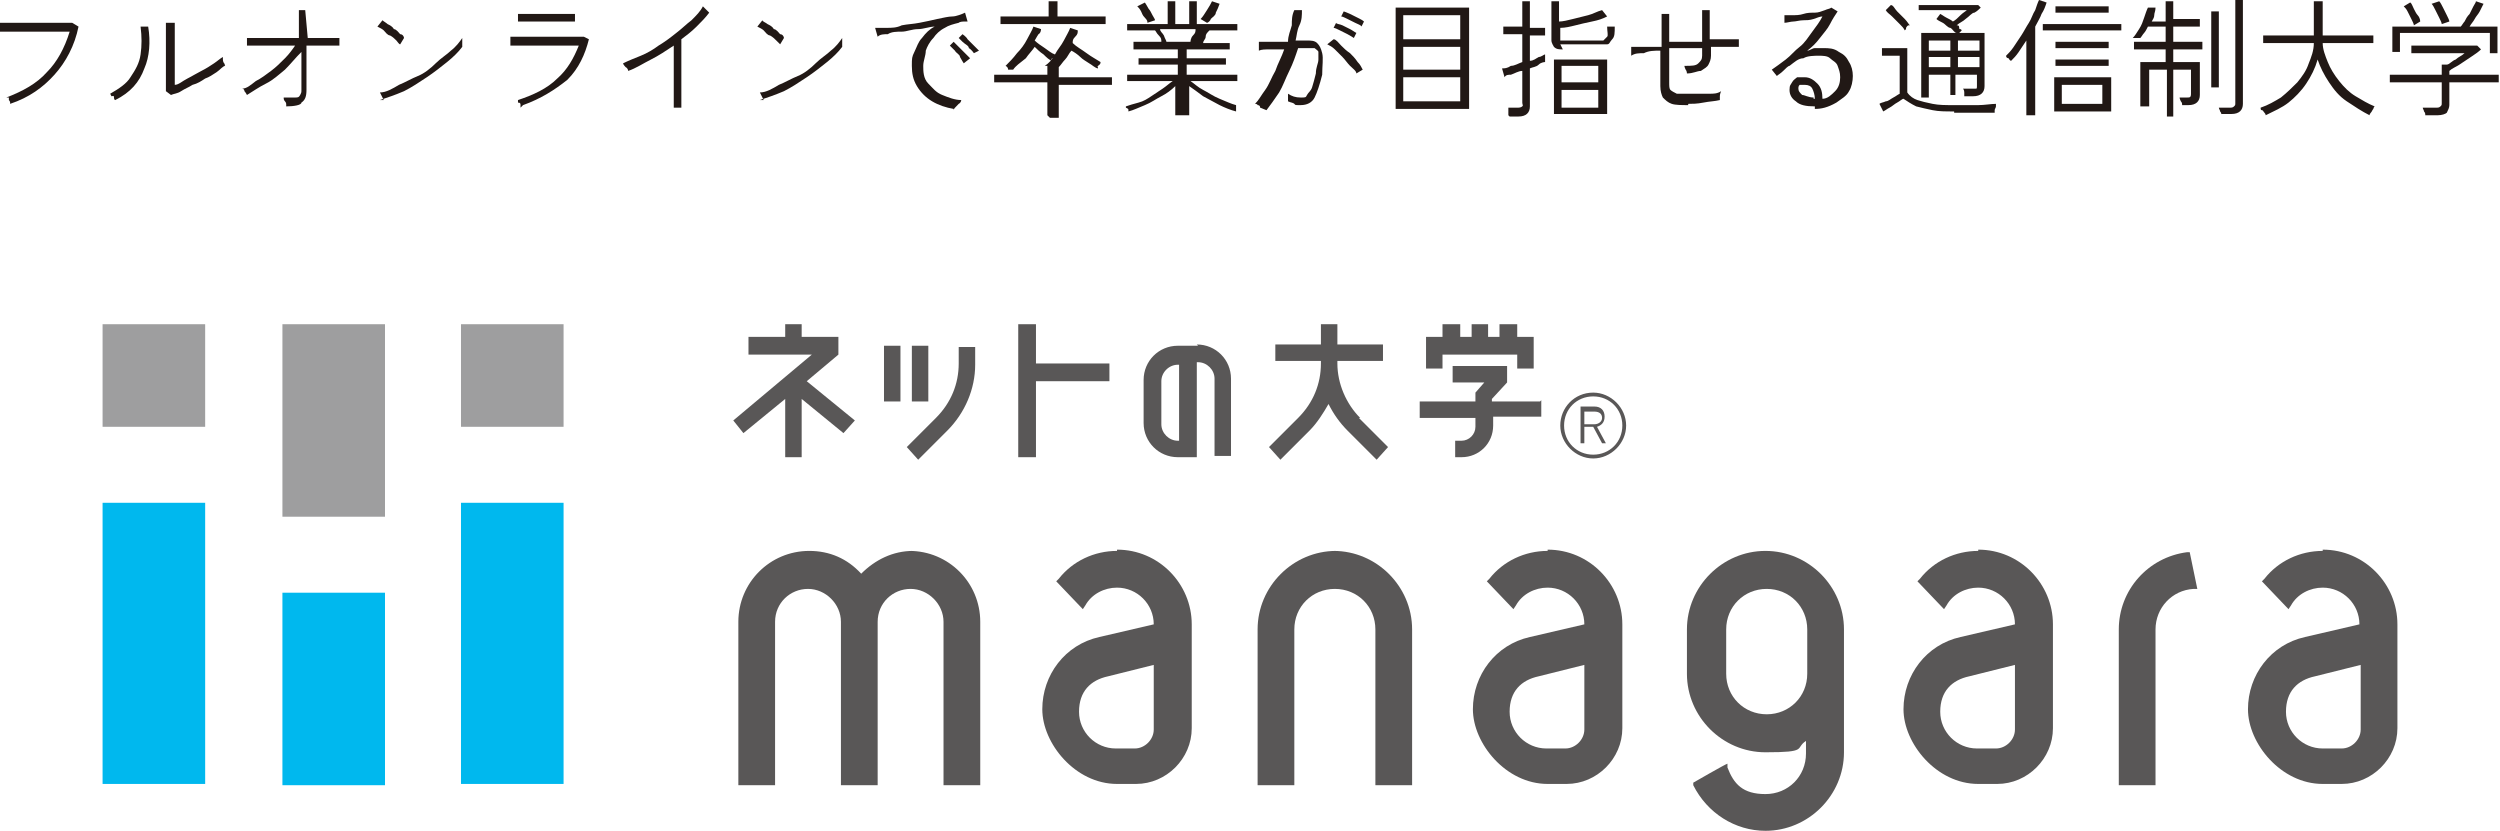 <?xml version="1.0" encoding="UTF-8"?>
<svg xmlns="http://www.w3.org/2000/svg" version="1.1" viewBox="0 0 197.4 65.6">
  <defs>
    <style>
      .cls-1 {
        fill: #211815;
      }

      .cls-2 {
        fill: #00b8ee;
      }

      .cls-3 {
        fill: #9e9e9f;
      }

      .cls-4 {
        fill: #595757;
      }
    </style>
  </defs>
  <!-- Generator: Adobe Illustrator 28.7.2, SVG Export Plug-In . SVG Version: 1.2.0 Build 154)  -->
  <g>
    <g id="_レイヤー_1" data-name="レイヤー_1">
      <g>
        <path class="cls-1" d="M.8,8.1s0-.1-.1-.2c0,0,0-.1,0-.2q-.1,0-.2,0c1.3-.5,2.4-1.1,3.2-2,.8-.8,1.4-1.9,1.8-3.2H0v-.7h5.7l.5.3c-.3,1.5-1,2.8-1.9,3.8-.9,1-2,1.8-3.5,2.3Z"/>
        <path class="cls-1" d="M9.1,7.9s-.1,0-.1-.2-.1-.1-.2-.1c0,0-.1-.2-.1-.2.7-.4,1.3-.8,1.6-1.3.4-.6.7-1.1.8-1.8.1-.7.1-1.4,0-2.2h.6c.2,1.2.1,2.4-.3,3.3-.4,1.1-1.1,1.9-2.3,2.5ZM13.5,7.5l-.4-.3V1.8h.7v4.9c.3,0,.6-.3,1-.5s.7-.4,1.1-.6.7-.4,1-.6c.3-.2.5-.4.7-.5v.2c0,0,0,.2.1.3s0,.2.1.2c-.2,0-.4.3-.7.5-.3.2-.6.4-.9.5-.3.2-.6.4-1,.5-.3.2-.6.3-.9.5s-.6.2-.8.3Z"/>
        <path class="cls-1" d="M22.6,8.3c0-.1,0-.2-.1-.3s-.1-.2-.1-.3h.9c.2,0,.3,0,.4-.2s.1-.2.1-.4v-3c-.5.5-.8.9-1.3,1.4-.5.4-.9.8-1.5,1.1s-1,.6-1.5.9c0,0-.1-.2-.2-.3,0,0,0-.2-.2-.2.4,0,.7-.3,1.1-.6.4-.2.8-.5,1.2-.8.4-.3.7-.6,1.1-1,.3-.3.6-.7.8-1h-3.8v-.6h4.1V.8c-.1,0,.5,0,.5,0l.2,2.2c.6,0,1.1,0,1.5,0h1v.6h-2.6v3.5c0,.5-.1.8-.4,1,0,.2-.6.3-1.2.3Z"/>
        <path class="cls-1" d="M31.6,3.5c-.1,0-.2-.2-.3-.3s-.3-.3-.5-.4c-.2,0-.4-.3-.5-.4s-.3-.2-.5-.3l.4-.5c.1.1.3.2.4.3.2.1.4.2.5.4.2,0,.4.3.5.4.2,0,.3.2.3.3l-.3.5ZM30.3,7.9l-.3-.6c.5,0,1-.3,1.5-.6.5-.2,1-.5,1.5-.7s1-.6,1.4-1,.9-.7,1.2-1c.4-.3.7-.7.9-1,0,0,0,0,0,.2,0,0,0,.2,0,.3s0,.2,0,.2c-.3.4-.7.8-1.2,1.2s-1,.8-1.6,1.2-1.2.8-1.8,1.1c-.7.3-1.3.5-1.9.7Z"/>
        <path class="cls-1" d="M41.1,8.5s0-.1,0-.2,0-.2-.2-.2c0-.1,0-.1,0-.2,1.2-.4,2.3-.9,3.1-1.7.8-.7,1.3-1.6,1.7-2.6-.3,0-.6,0-1,0-.4,0-.8,0-1.3,0-.4,0-.9,0-1.3,0h-1.8v-.7h4.2c.4,0,.7,0,1,0h.6l.4.2c-.3,1.2-.8,2.3-1.7,3.2-1,.8-2.1,1.5-3.5,2ZM40.9,1.7v-.6h4.5v.6h-4.5Z"/>
        <path class="cls-1" d="M53.2,8.5V3.6c-.6.4-1.2.8-1.8,1.1-.6.3-1.2.7-1.8.9,0,0,0-.2-.2-.3,0,0-.2-.2-.2-.3.4-.2.9-.4,1.4-.6s1-.5,1.4-.8c.5-.3.9-.6,1.4-1,.4-.3.8-.7,1.2-1,.4-.4.7-.7.9-1.1l.5.5c-.3.4-.6.7-1,1.1s-.8.7-1.2,1v5.4h-.6Z"/>
        <path class="cls-1" d="M61.6,3.5c0,0-.2-.2-.3-.3s-.3-.3-.5-.4c-.2,0-.4-.3-.5-.4s-.3-.2-.5-.3l.4-.5c0,.1.3.2.4.3.2.1.4.2.5.4.2,0,.4.3.5.4.2,0,.3.2.3.3l-.3.5ZM60.3,7.9l-.3-.6c.5,0,1-.3,1.5-.6.5-.2,1-.5,1.5-.7s1-.6,1.4-1,.9-.7,1.2-1c.4-.3.7-.7.9-1,0,0,0,0,0,.2,0,0,0,.2,0,.3s0,.2,0,.2c-.3.4-.7.8-1.2,1.2s-1,.8-1.6,1.2-1.2.8-1.8,1.1c-.7.3-1.3.5-1.9.7Z"/>
        <path class="cls-1" d="M75.3,8.6c-.6-.1-1.2-.3-1.7-.6s-.9-.7-1.2-1.2c-.3-.5-.4-1-.4-1.6s0-.7.2-1.1.3-.8.6-1.1c.3-.4.6-.7,1-.9-.4,0-.9.2-1.3.2-.5,0-.9.2-1.3.2-.4,0-.8,0-1.1.2-.3,0-.6,0-.8.2l-.2-.7c.2,0,.5,0,.9,0s.8,0,1.2-.2c.5-.1.9-.1,1.4-.2s1-.2,1.4-.3c.5-.1.9-.2,1.2-.2s.8-.2,1-.3l.2.7h-.3c0,0-.3,0-.4.1-.4.1-.8.2-1.1.4-.4.2-.7.5-.9.8-.3.3-.5.7-.6,1,0,.4-.2.8-.2,1.2s0,1,.4,1.4.6.7,1.1.9,1,.4,1.5.4c0,0,0,.2-.2.3-.3.3-.4.4-.4.5ZM76.1,5c0,0-.2-.3-.3-.5,0-.2-.3-.3-.4-.5-.2-.2-.3-.3-.4-.4l.3-.3c0,0,.2.2.4.4.2.2.3.3.5.5s.3.3.4.4l-.5.4ZM76.9,4.2c0,0-.2-.3-.4-.4,0-.2-.3-.3-.5-.5,0,0-.2-.2-.3-.3l.3-.3c0,0,.3.2.4.4.2.2.3.3.5.5s.3.3.4.4l-.4.2Z"/>
        <path class="cls-1" d="M82.7,9.1v-2.6h-4.2v-.6h4.2v-.7q0,0-.2,0c.3-.2.6-.5.8-.9s.5-.7.7-1.1c.2-.4.4-.7.5-1l.6.2c0,.2,0,.3-.2.5s-.2.3-.2.5c.3.3.7.5,1.1.8.4.3.8.5,1.1.7h0c0,.2-.1.2-.2.3s0,0,0,.2c-.2,0-.5-.3-.7-.4-.3-.2-.5-.3-.7-.5s-.5-.4-.7-.5c-.2.2-.3.5-.5.7s-.3.4-.5.6v.8h4.2v.6h-4.2v2.6h-.7ZM79,1.9v-.6h3.8V.1h.7v1.2h3.8v.6s-8.3,0-8.3,0ZM79.6,5.5h0q0-.2-.2-.3h0c.3-.3.6-.6.9-1,.3-.3.6-.7.8-1.1.2-.4.4-.7.5-1l.6.2c0,0,0,.3-.2.4,0,0-.2.3-.3.5.2.2.5.4.8.6.3.2.5.4.8.5h0q0,.2-.2.3t0,.2c-.2,0-.5-.3-.7-.5-.3-.2-.5-.4-.7-.6-.2.3-.5.6-.7.9-.5.4-.8.6-1,.9Z"/>
        <path class="cls-1" d="M92.8,9.1v-2.3c-.3.3-.7.6-1.1.8s-.8.5-1.3.7-.9.4-1.3.5c0,0,0-.1,0-.1,0-.1,0-.1-.2-.2,0-.1,0-.1,0-.1.3-.1.6-.2,1-.3s.7-.3,1-.5c.3-.2.6-.4.9-.6s.5-.4.8-.6h-3.6v-.5h4v-.8h-3.1v-.5h3.1v-.7h-3.5v-.6h2.2c0-.2,0-.3-.2-.5s-.2-.3-.3-.4h-2.2v-.5h3.2V.1h.6v1.8h1.1V.1h.6v1.8h3.2v.5h-2.2c-.2.2-.3.3-.3.5,0,.2-.2.3-.2.5h2.1v.5h-3.4v.7h3.1v.5h-3.1v.8h4v.5h-3.7c.3.2.6.5,1,.7s.8.5,1.3.7.9.4,1.3.5h0c0,.2,0,.3,0,.3,0,.1,0,.1,0,.2-.4-.1-.9-.3-1.3-.5s-.9-.5-1.3-.7c-.4-.3-.8-.6-1.1-.8v2.3s-.6,0-.6,0ZM90.6,1.8c0-.1,0-.2-.2-.4s-.2-.3-.3-.5-.2-.3-.3-.4l.6-.3c0,0,.2.3.3.5.1.1.2.3.3.5s.2.3.2.4l-.6.2ZM92.1,3.3h1.9c0,0,0-.3.2-.5s.2-.3.2-.5h-2.8c0,.2.2.3.3.5.1.3.2.4.2.5ZM95.3,1.8l-.5-.3c.2-.2.3-.4.5-.7s.3-.5.4-.7l.6.2c-.1.3-.2.5-.3.7,0,.2-.2.3-.4.5,0,.1-.2.3-.3.3Z"/>
        <path class="cls-1" d="M99.5,8.5h0q0-.2-.2-.2c0,0,0-.1-.2-.1.3-.3.5-.7.8-1.1s.5-1,.8-1.5c.2-.6.5-1.1.7-1.7-.4,0-.7,0-1.1,0-.4,0-.7,0-.9.1v-.2c0,0,0-.2,0-.3s0,0,0-.2c.3,0,.6,0,1,0,.4,0,.9,0,1.3,0,0-.5.2-.9.3-1.3,0-.4,0-.8.2-1.2h.6c0,.4,0,.8-.2,1.2s-.2.8-.3,1.2h.9c.3,0,.6,0,.8.2.2.2.3.4.4.8s0,1,0,1.7c-.2.8-.4,1.4-.6,1.8-.2.4-.6.6-1.1.6s-.4,0-.5-.1-.3-.1-.5-.2v-.6c.3.2.6.3,1,.3s.4,0,.5-.2.3-.3.4-.6.2-.7.3-1.1c0-.5.2-.8.2-1.1s0-.5,0-.6-.2-.2-.3-.3c0,0-.2,0-.4,0h-.9c-.2.6-.4,1.2-.7,1.8-.3.6-.5,1.2-.8,1.7-.4.6-.7,1-1,1.4ZM107.1,5.8c0-.2-.3-.4-.5-.6s-.4-.5-.6-.7-.4-.4-.6-.6c-.2-.2-.4-.3-.6-.4l.5-.4c.2,0,.4.3.6.5s.4.4.7.6c.2.2.4.4.6.7.2.2.3.4.4.6l-.5.3ZM106.9,3c0,0-.3-.2-.5-.3s-.4-.2-.6-.3-.4-.2-.5-.2l.2-.4c0,.1.3.1.5.2s.4.2.6.3.3.2.5.3l-.2.4ZM107.5,2.1c0-.1-.3-.2-.5-.3-.2-.1-.4-.2-.6-.3-.2-.1-.4-.2-.5-.2l.2-.4c0,0,.3.1.5.2s.4.2.6.3.4.2.5.3l-.2.4Z"/>
        <path class="cls-1" d="M110.2,8.6V.6h5.8v8h-5.8ZM110.8,3.1h4.5v-1.9h-4.5v1.9ZM110.8,5.5h4.5v-1.8h-4.5v1.8ZM110.8,8h4.5v-1.9h-4.5v1.9Z"/>
        <path class="cls-1" d="M119.1,9.1c0-.1,0-.2,0-.3s0-.2,0-.3h.8c0,0,.2,0,.3-.1s0-.1,0-.3v-2.5c-.3,0-.6.2-.9.3-.2,0-.4,0-.5.2l-.2-.7c.2,0,.4,0,.7-.2.3,0,.6-.2.9-.3v-2.2h-1.5v-.6h1.5V.1h.6v2.1h1.2v.6h-1.2v2c.3,0,.5-.2.7-.3.2,0,.4-.2.5-.2v.6c0,0-.3,0-.5.2s-.5.2-.7.3v3c0,.5-.3.8-.9.8h-.7ZM123.4,3.9c-.3,0-.5,0-.7-.2,0,0-.2-.3-.2-.5V.1h.6v1.6c.3,0,.7-.1,1.1-.2s.8-.2,1.2-.3c.4-.1.7-.3,1.1-.4l.4.5c-.4.2-.7.3-1.2.4s-.9.2-1.3.3-.8.2-1.2.2v.8c0,0,0,.2,0,.2,0,0,.2,0,.3,0h2.6c.2,0,.3,0,.5,0,0,0,.2-.2.3-.3s0-.4,0-.8c0,0,.2,0,.3,0s.2,0,.3,0c0,.5,0,.8-.2,1s-.2.4-.4.4c-.2,0-.4,0-.7,0h-3ZM122.7,9v-4.3h4.2v4.3h-4.2ZM123.3,6.5h2.9v-1.3h-2.9v1.3ZM123.3,8.5h2.9v-1.4h-2.9v1.4Z"/>
        <path class="cls-1" d="M133.3,8.3c-.5,0-1,0-1.3-.1s-.5-.3-.7-.5c-.1-.2-.2-.5-.2-.9v-2.8c-.5,0-.9,0-1.3.2-.4,0-.7,0-1,.2v-.7c.2,0,.5,0,1,0s.9,0,1.4,0V1.1h.6v2.2c.4,0,.9,0,1.3,0s.9,0,1.3,0V.8h.6v2.3c.5,0,.9,0,1.3,0h1v.6h-2.2v.7c0,.3-.1.5-.2.7s-.3.3-.6.5c-.3,0-.6.2-1.1.2,0,0,0-.2-.1-.3,0,0-.1-.2-.1-.3.6,0,.9,0,1.1-.2s.3-.3.3-.6v-.6c-.4,0-.9,0-1.3,0s-.9,0-1.3,0v2.7c0,.3,0,.5.1.6s.3.2.5.3c.2,0,.5,0,.9,0h.8c.3,0,.6,0,.9,0s.6,0,.9-.2c0,0-.1.2-.1.4v.3c-.4.1-.8.1-1.3.2-.5.1-.9.1-1.2.1Z"/>
        <path class="cls-1" d="M143.3,8.4c-.7,0-1.2-.1-1.5-.4-.3-.2-.5-.5-.5-.9s.1-.4.2-.6.3-.3.4-.4c.2,0,.4,0,.6,0,.4,0,.7.2,1,.5s.4.7.4,1.2c.4,0,.7-.3,1-.6.3-.3.4-.7.4-1.1s-.1-.6-.2-.9-.4-.4-.6-.6-.6-.2-.9-.2-.9,0-1.2.2c-.4,0-.7.3-1.1.6-.1,0-.3.2-.5.4-.2.2-.4.3-.5.4l-.4-.5c.3-.2.7-.5,1.1-.8s.7-.7,1.1-1,.7-.8,1-1.2c.3-.4.6-.8.8-1.2-.2,0-.4.1-.7.2s-.6.1-.8.1c-.3,0-.6.1-.8.1s-.5.1-.7.1v-.6h.6c.3,0,.6,0,.9-.1s.6-.1.9-.1.5-.1.8-.2c.2-.1.4-.1.5-.2l.5.3c-.2.3-.4.6-.6,1s-.5.7-.8,1.1-.6.7-1,1c.2,0,.4-.2.6-.2.2,0,.5,0,.7,0,.4,0,.8,0,1.2.3.4.2.6.4.8.8.2.3.3.7.3,1.1s-.1.9-.3,1.2c-.2.4-.6.6-1,.9-.7.4-1.2.5-1.7.5ZM143.2,7.8h.1c0-.3-.1-.6-.2-.8s-.3-.3-.6-.3-.3,0-.4,0c-.1.1-.1.2-.1.3,0,.2.1.3.3.5.2,0,.5.2.9.2Z"/>
        <path class="cls-1" d="M154.3,8.8c-.7,0-1.2,0-1.7-.1s-.9-.2-1.3-.3c-.4-.2-.7-.4-1-.6-.1,0-.3.2-.5.3-.2.1-.4.3-.6.4-.2.1-.3.2-.5.3l-.3-.6c.1-.1.3-.1.5-.2.2,0,.4-.2.6-.3s.3-.2.5-.3v-3h-1.4v-.6h2v3.5c.2.3.5.5.8.6s.7.2,1.2.3c.5.1,1,.1,1.7.1h1.9c.5,0,1-.1,1.4-.1v.2c0,.1-.1.2-.1.3v.2h-1.9c-.5,0-.9,0-1.3,0ZM150.4,2.4c-.1-.2-.2-.3-.4-.5s-.4-.4-.6-.6c-.2-.2-.4-.3-.5-.5l.4-.4c.2,0,.3.3.5.5s.4.4.6.6c.2.2.3.4.4.5,0,0-.1,0-.1,0s-.1,0-.2.2c0,0,0,.1,0,.1ZM151.7,7.6V2.6h2.8c-.2,0-.3-.3-.5-.4-.2,0-.4-.3-.6-.4-.2-.1-.4-.2-.5-.3l.3-.4c.2.1.3.2.5.3s.4.2.5.3c.2-.1.4-.3.6-.5.2-.2.4-.3.5-.4h-3.8v-.4h4.7l.2.2c-.1.1-.3.3-.5.4-.2,0-.4.3-.7.5-.2.2-.5.3-.7.5.1,0,.2,0,.2.2s.1,0,.2.2l-.2.2h2v4.2c0,.5-.3.8-.9.8h-.7v-.3c0,0,0-.2-.1-.3h.7c.1,0,.2,0,.3,0s.1,0,.1-.3v-.8h-1.7v1.6h-.4v-1.6h-1.7v1.8s-.6,0-.6,0ZM152.3,4h1.7v-.8h-1.7v.8ZM152.3,5.3h1.7v-.8h-1.7v.8ZM154.6,4h1.7v-.8h-1.7v.8ZM154.6,5.3h1.7v-.8h-1.7v.8Z"/>
        <path class="cls-1" d="M160,9.1V3.2c-.2.3-.4.6-.6.9-.2.3-.4.5-.6.7q-.1,0-.2-.2c0,0-.2,0-.2-.2.2-.2.4-.4.6-.7.2-.3.4-.6.6-.9.2-.3.4-.7.6-1,.2-.3.3-.7.5-1,.1-.3.2-.6.3-.8l.6.2c-.1.3-.2.6-.4.9-.1.3-.3.6-.5,1v7h-.7ZM161.3,2.4v-.5h6.2v.5h-6.2ZM162.2,8.8v-2.7h4.5v2.7h-4.5ZM162.3,1v-.5h4.2v.5h-4.2ZM162.3,3.8v-.5h4.2v.5h-4.2ZM162.3,5.3v-.6h4.2v.5h-4.2ZM162.8,8.2h3.2v-1.5h-3.2v1.5Z"/>
        <path class="cls-1" d="M171.1,9.1v-3.6h-1.4v2.9h-.7v-3.5h2v-1h-2.5v-.6h2.5v-1.2h-1.4c-.1.2-.2.4-.3.5s-.2.3-.3.4c0,0-.1,0-.2,0s-.1,0-.2,0-.1,0-.2,0c.2-.2.3-.4.5-.7s.3-.6.4-.9.2-.6.3-.8h.6c0,.3-.1.4-.1.6s-.1.3-.2.5h1.1V.1h.6v1.4h2.1v.6h-2.1v1.2h2.3v.6h-2.3v1h2.1v2.6c0,.5-.3.8-.9.8h-.5c0-.1,0-.2-.1-.3,0,0-.1-.2-.1-.3h.6c.2,0,.3,0,.3-.3v-1.9h-1.4v3.7h-.5ZM174.6,6.9V.9h.6v6h-.6ZM175.4,9.1c0-.1,0-.2-.1-.3,0-.1-.1-.2-.1-.3h.9c.1,0,.2,0,.3-.1s.1-.1.1-.3V0h.6v8.2c0,.5-.3.8-.9.8,0,0-.8,0-.8,0Z"/>
        <path class="cls-1" d="M178.9,9.1s0-.1-.1-.2-.1-.2-.2-.2-.1-.1-.1-.2c.6-.2,1.1-.5,1.6-.8.5-.4.9-.8,1.3-1.2.4-.5.7-.9.9-1.5.2-.5.4-1,.4-1.6h-4v-.6h4V.1h.7v2.7h4v.6h-4c0,.5.2,1,.4,1.5s.5,1,.9,1.5.8.9,1.3,1.2,1,.6,1.5.8c0,0-.1.1-.1.2-.1.1-.1.2-.2.3q-.1.1-.1.2c-.6-.3-1.2-.7-1.8-1.1s-1-.9-1.4-1.5-.7-1.2-.9-1.8c-.2.7-.5,1.3-.9,1.9s-.9,1.1-1.4,1.5-1.2.7-1.8,1Z"/>
        <path class="cls-1" d="M191.5,9.1c0-.1,0-.2-.1-.3,0-.1-.1-.2-.1-.3h1.1c.1,0,.2,0,.3-.1s.1-.1.1-.3v-1.6h-4.1v-.6h4.1v-.8h.4c.2,0,.4-.3.7-.4.2-.2.5-.3.7-.5h-4.2v-.6h5.2l.3.3c-.2.2-.5.4-.8.6s-.6.4-.9.6c-.3.2-.6.3-.8.5v.3h3.9v.6h-3.9v1.8c0,.2-.1.4-.2.6-.1.1-.4.2-.7.2h-1ZM188.9,4.2v-2.1h5.4c.1-.1.2-.3.3-.4.1-.2.2-.4.4-.6.1-.2.2-.4.3-.6.1-.2.2-.3.2-.4l.6.2c-.1.2-.2.4-.3.6s-.3.4-.4.6c-.1.2-.3.4-.4.6h2.2v2.1h-.6v-1.6h-7.1v1.5h-.6ZM190.6,2c0-.1-.1-.3-.2-.5-.1-.2-.2-.4-.3-.6-.1-.2-.2-.3-.3-.4l.5-.3c.1,0,.2.3.3.5.1.2.2.4.3.5s.2.3.2.5l-.5.3ZM192.8,1.9c0-.1-.1-.3-.2-.5-.1-.2-.2-.4-.3-.6-.1-.2-.2-.4-.3-.5l.6-.2c.1.1.2.3.3.5s.2.4.3.6.2.4.2.5l-.6.2Z"/>
      </g>
      <g>
        <g>
          <g>
            <g>
              <polygon class="cls-4" points="113.9 28 119.8 28 119.8 29.1 121.1 29.1 121.1 28 121.1 26.6 119.8 26.6 119.8 26.6 119.8 25.6 118.4 25.6 118.4 26.6 117.5 26.6 117.5 25.6 116.2 25.6 116.2 26.6 115.3 26.6 115.3 25.6 113.9 25.6 113.9 26.6 113.9 26.6 112.6 26.6 112.6 28 112.6 29.1 113.9 29.1 113.9 28"/>
              <path class="cls-4" d="M121.6,31.7h-3.8v-.2l1.2-1.3v-1.3h-4.3v1.3h2.5l-.7.8v.7h-4.4v1.3h4.4v.7c0,.6-.5,1.1-1.1,1.1h0s-.5,0-.5,0v1.3h.5c1.4,0,2.5-1.1,2.5-2.5v-.7h3.8v-1.3Z"/>
            </g>
            <path class="cls-4" d="M107.4,33c-1.1-1.1-1.8-2.7-1.8-4.3v-.2h3.6v-1.3h-3.6v-1.6h-1.3v1.6h-3.6v1.3h3.6v.2c0,1.6-.6,3.1-1.8,4.3l-2.3,2.3.9,1,2.3-2.3c.6-.6,1.1-1.4,1.5-2.1.4.8.9,1.5,1.5,2.1l2.3,2.3.9-1-2.3-2.3Z"/>
            <path class="cls-4" d="M75.7,28.7c0,1.6-.6,3.1-1.8,4.3l-2.3,2.3.9,1,2.3-2.3c1.4-1.4,2.2-3.3,2.2-5.2v-1.4h-1.3v1.4Z"/>
            <rect class="cls-4" x="69.8" y="27.3" width="1.3" height="4.4"/>
            <rect class="cls-4" x="72" y="27.3" width="1.3" height="4.4"/>
            <polygon class="cls-4" points="81.8 25.6 80.4 25.6 80.4 36.1 81.8 36.1 81.8 30.1 87.6 30.1 87.6 28.7 81.8 28.7 81.8 25.6"/>
            <path class="cls-4" d="M94.6,27.3h-1.6c-1.5,0-2.7,1.2-2.7,2.7v3.4c0,1.5,1.2,2.7,2.7,2.7h1.5v-7.5h.1c.7,0,1.3.6,1.3,1.3v6.1h1.3v-6.1c0-1.5-1.2-2.7-2.7-2.7ZM93.1,34.8h-.1c-.7,0-1.3-.6-1.3-1.3v-3.4c0-.7.6-1.3,1.3-1.3h.1v6.1Z"/>
            <polygon class="cls-4" points="66.2 28 66.2 26.6 63.3 26.6 63.3 25.6 62 25.6 62 26.6 59.1 26.6 59.1 28 64.1 28 57.9 33.2 58.7 34.2 62 31.5 62 36.1 63.3 36.1 63.3 31.5 66.6 34.2 67.5 33.2 63.7 30.1 66.2 28"/>
          </g>
          <g>
            <path class="cls-4" d="M126.5,35l-.7-1.3h-.7v1.3h-.3v-2.9h1.1c.5,0,.8.3.8.8s-.3.7-.6.8l.7,1.3h-.4ZM125.9,32.5h-.8v1h.8c.3,0,.6-.2.6-.5s-.2-.5-.6-.5Z"/>
            <path class="cls-4" d="M125.8,31.3c1.3,0,2.3,1,2.3,2.3s-1,2.3-2.3,2.3-2.3-1-2.3-2.3,1-2.3,2.3-2.3M125.8,31c-1.5,0-2.6,1.2-2.6,2.6s1.2,2.6,2.6,2.6,2.6-1.2,2.6-2.6-1.2-2.6-2.6-2.6h0Z"/>
          </g>
        </g>
        <g>
          <path class="cls-4" d="M88.2,43.5c-1.8,0-3.5.8-4.6,2.2l-.2.2,2.1,2.2.2-.3c.5-.9,1.5-1.4,2.5-1.4,1.6,0,2.9,1.3,2.9,2.9h0s-4.3,1-4.3,1c-2.7.6-4.5,3-4.5,5.7s2.6,5.9,5.9,5.9h1.5c2.4,0,4.4-2,4.4-4.4v-8.2c0-3.2-2.6-5.9-5.9-5.9ZM91.1,52.4v5.2c0,.8-.7,1.5-1.5,1.5h-1.5c-1.6,0-2.9-1.3-2.9-2.9s.9-2.5,2.3-2.8l3.6-.9Z"/>
          <path class="cls-4" d="M122.2,43.5c-1.8,0-3.5.8-4.6,2.2l-.2.2,2.1,2.2.2-.3c.5-.9,1.5-1.4,2.5-1.4,1.6,0,2.9,1.3,2.9,2.9h0s-4.3,1-4.3,1c-2.7.6-4.5,3-4.5,5.7s2.6,5.9,5.9,5.9h1.5c2.4,0,4.4-2,4.4-4.4v-8.2c0-3.2-2.6-5.9-5.9-5.9ZM125.1,52.4v5.2c0,.8-.7,1.5-1.5,1.5h-1.5c-1.6,0-2.9-1.3-2.9-2.9s.9-2.5,2.3-2.8l3.6-.9Z"/>
          <path class="cls-4" d="M183.4,43.5c-1.8,0-3.5.8-4.6,2.2l-.2.2,2.1,2.2.2-.3c.5-.9,1.5-1.4,2.5-1.4,1.6,0,2.9,1.3,2.9,2.9h0s-4.3,1-4.3,1c-2.7.6-4.5,3-4.5,5.7s2.6,5.9,5.9,5.9h1.5c2.4,0,4.4-2,4.4-4.4v-8.2c0-3.2-2.6-5.9-5.9-5.9ZM186.4,52.4v5.2c0,.8-.7,1.5-1.5,1.5h-1.5c-1.6,0-2.9-1.3-2.9-2.9s.9-2.5,2.3-2.8l3.6-.9Z"/>
          <path class="cls-4" d="M156.2,43.5c-1.8,0-3.5.8-4.6,2.2l-.2.2,2.1,2.2.2-.3c.5-.9,1.5-1.4,2.5-1.4,1.6,0,2.9,1.3,2.9,2.9h0s-4.3,1-4.3,1c-2.7.6-4.5,3-4.5,5.7s2.6,5.9,5.9,5.9h1.5c2.4,0,4.4-2,4.4-4.4v-8.2c0-3.2-2.6-5.9-5.9-5.9ZM159.1,52.4v5.2c0,.8-.7,1.5-1.5,1.5h-1.5c-1.6,0-2.9-1.3-2.9-2.9s.9-2.5,2.3-2.8l3.6-.9Z"/>
          <path class="cls-4" d="M72.1,43.5c-1.6,0-3,.7-4.1,1.8-1.1-1.2-2.5-1.8-4.1-1.8-3.1,0-5.6,2.5-5.6,5.6v12.9h2.9v-12.9c0-1.5,1.2-2.6,2.6-2.6s2.6,1.2,2.6,2.6v12.9h2.9v-12.9c0-1.5,1.2-2.6,2.6-2.6s2.6,1.2,2.6,2.6v12.9h2.9v-12.9c0-3.1-2.5-5.6-5.6-5.6Z"/>
          <path class="cls-4" d="M172.7,43.6c-3.1.4-5.4,3-5.4,6.1v12.3h2.9v-12.3c0-1.7,1.3-3.1,3-3.2h.3s-.6-2.9-.6-2.9h-.3Z"/>
          <path class="cls-4" d="M105.5,43.5c-3.4,0-6.2,2.8-6.2,6.2v12.3h2.9v-12.3c0-1.8,1.4-3.2,3.2-3.2s3.2,1.4,3.2,3.2v12.3h2.9v-12.3c0-3.4-2.8-6.2-6.2-6.2Z"/>
          <path class="cls-4" d="M145.6,49.7c0-3.4-2.8-6.2-6.2-6.2s-6.2,2.8-6.2,6.2v3.5c0,3.4,2.8,6.2,6.2,6.2s2.3-.3,3.2-.9v1c0,1.8-1.4,3.2-3.2,3.2s-2.5-.8-3-2.1v-.3c-.1,0-2.7,1.5-2.7,1.5v.2c1.1,2.2,3.3,3.6,5.7,3.6,3.4,0,6.2-2.8,6.2-6.2v-8.1h0v-1.7ZM142.7,51.3v1.9c0,1.8-1.4,3.2-3.2,3.2s-3.2-1.4-3.2-3.2v-3.5c0-1.8,1.4-3.2,3.2-3.2s3.2,1.4,3.2,3.2v1.7Z"/>
        </g>
        <g>
          <rect class="cls-3" x="8.1" y="25.6" width="8.1" height="8.1"/>
          <rect class="cls-3" x="22.3" y="25.6" width="8.1" height="15.2"/>
          <rect class="cls-3" x="36.4" y="25.6" width="8.1" height="8.1"/>
          <rect class="cls-2" x="8.1" y="39.7" width="8.1" height="22.2"/>
          <rect class="cls-2" x="22.3" y="46.8" width="8.1" height="15.2"/>
          <rect class="cls-2" x="36.4" y="39.7" width="8.1" height="22.2"/>
        </g>
      </g>
    </g>
  </g>
</svg>